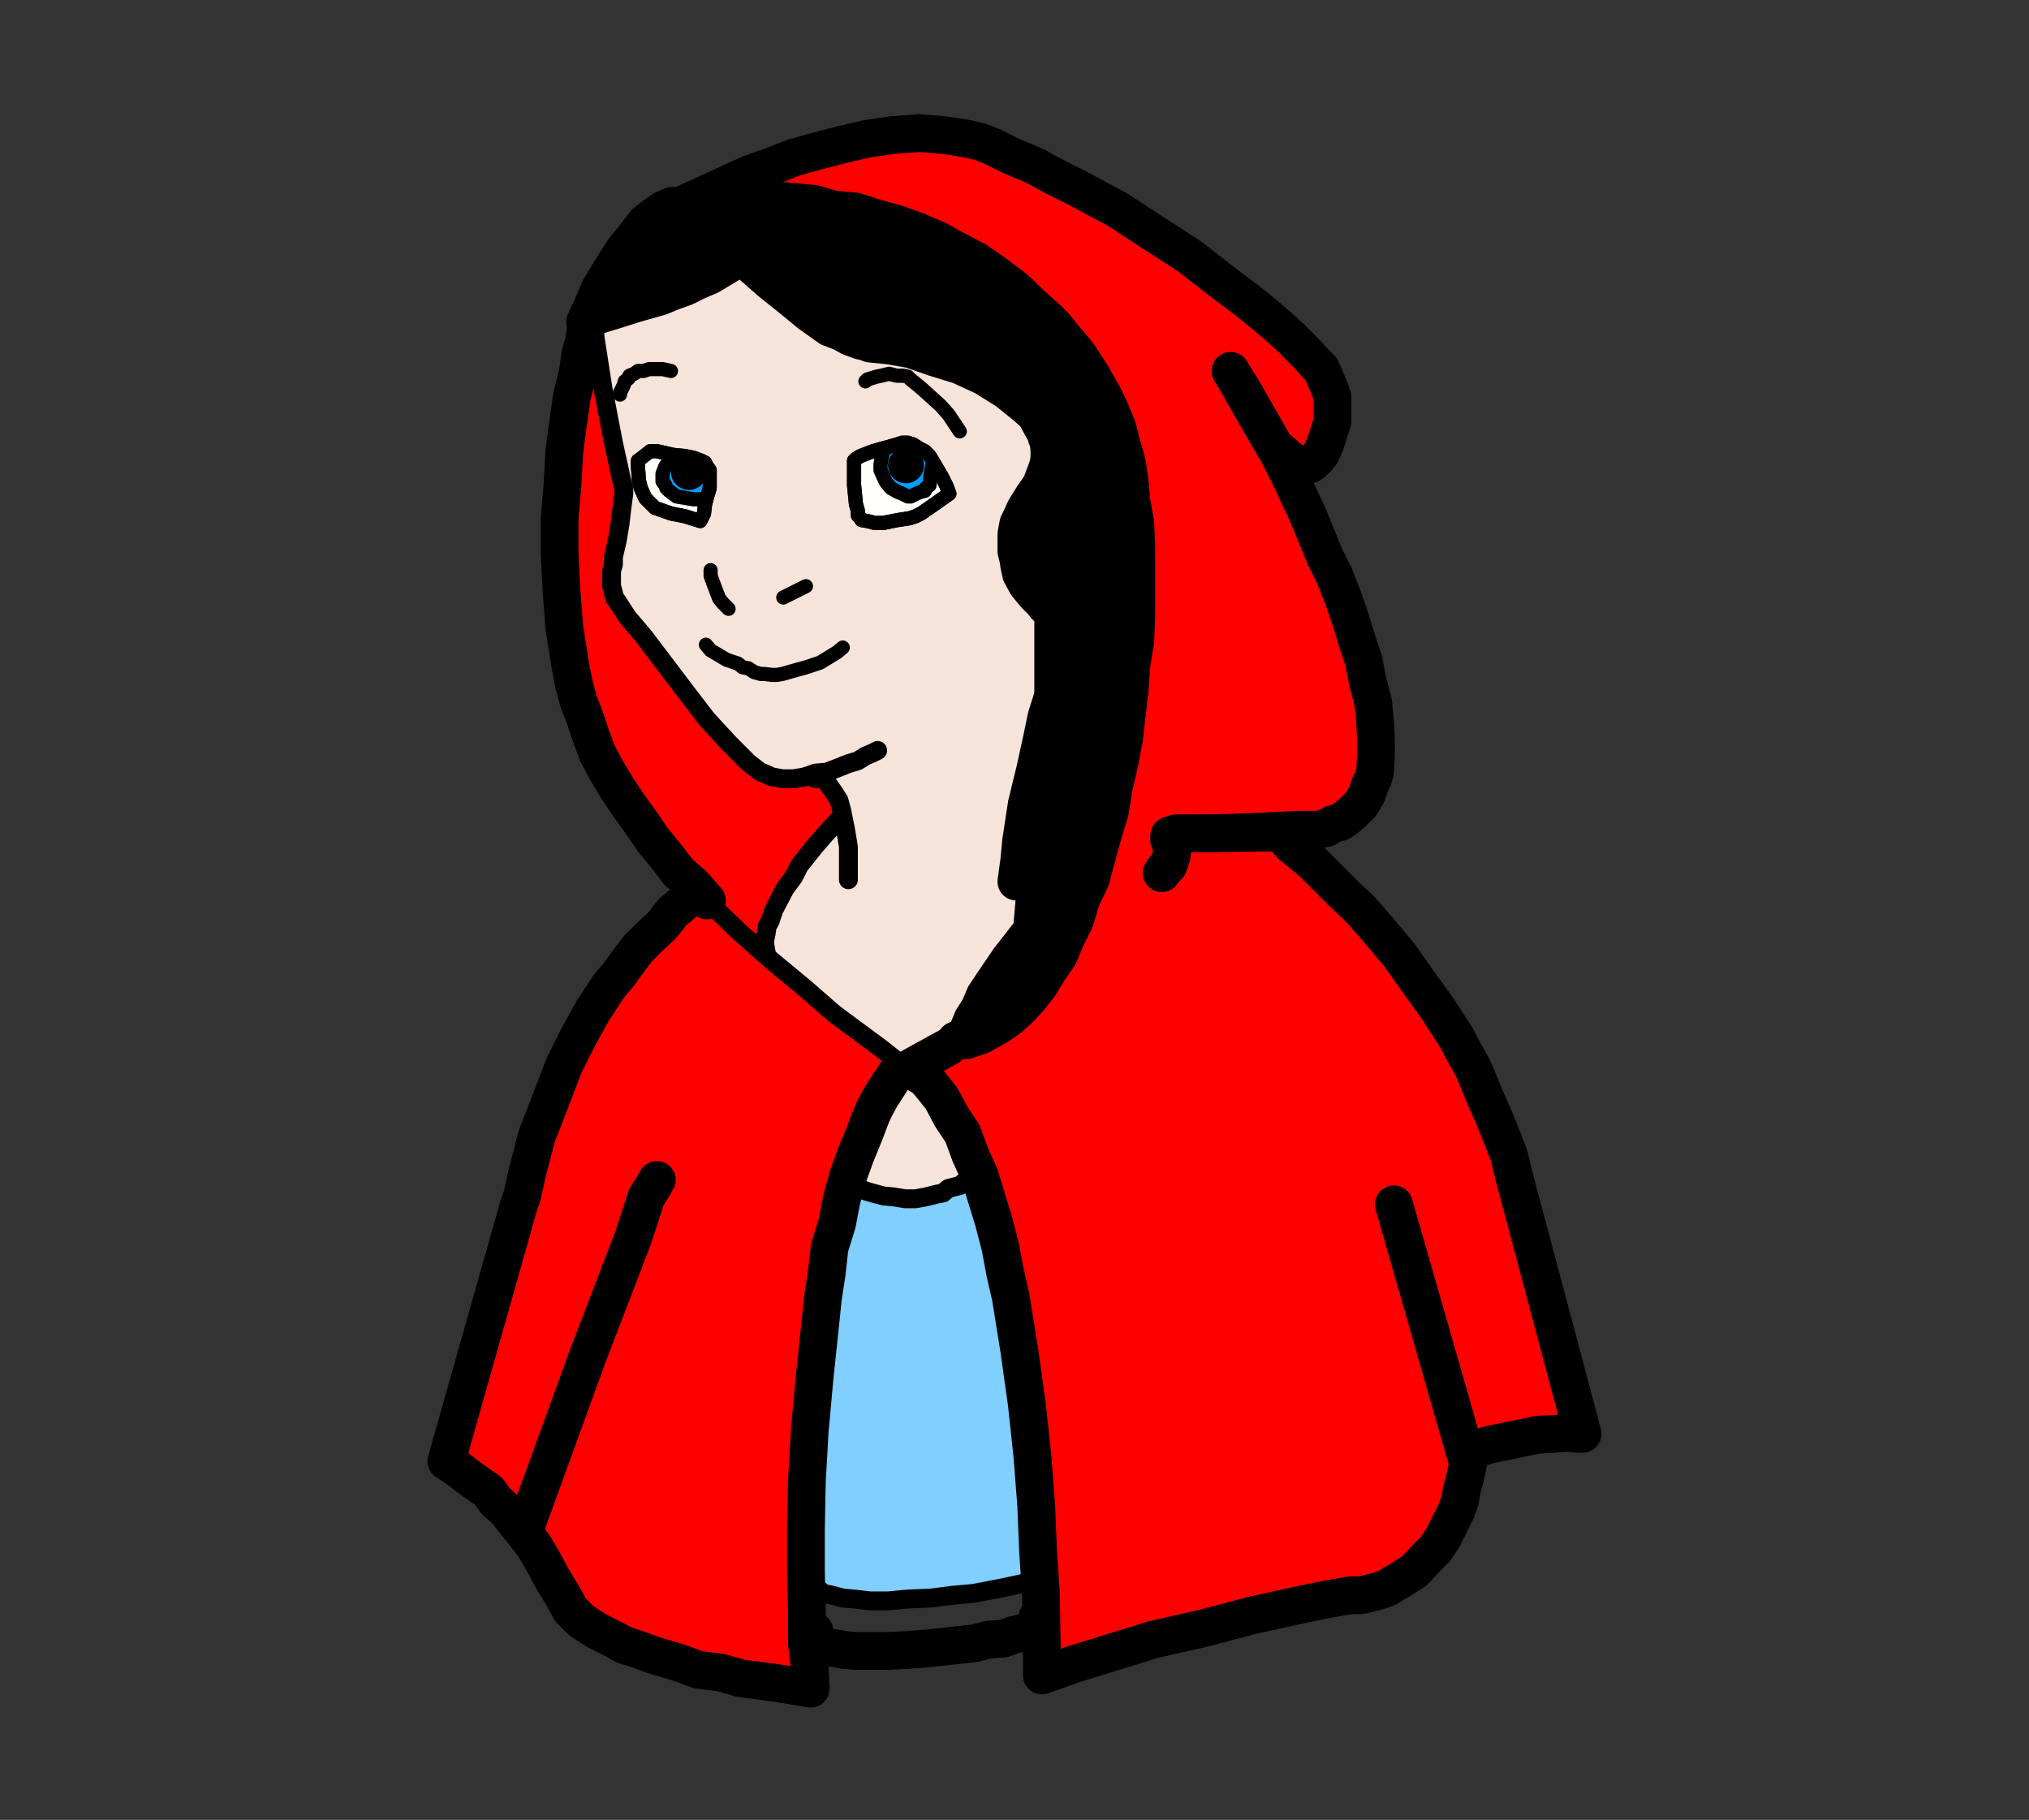 <?xml version="1.0" encoding="utf-8"?>
<!-- Generator: Adobe Illustrator 28.5.0, SVG Export Plug-In . SVG Version: 9.03 Build 54727)  -->
<svg version="1.1" baseProfile="tiny" id="Layer_1" xmlns="http://www.w3.org/2000/svg" xmlns:xlink="http://www.w3.org/1999/xlink"
	 x="0px" y="0px" viewBox="0 0 215 192.8" overflow="visible" xml:space="preserve">
<rect x="0" y="0" width="215" height="192.8" fill="#333333" stroke="none"/>
<g>
	<polygon fill-rule="evenodd" fill="#80CFFF" points="102.8,124.7 101.7,125.6 100.5,125.9 99.3,126.5 98.1,126.8 97,127 95.9,127 
		94.7,126.8 93.6,126.7 91.8,126.2 90.5,125.7 89.5,125.1 89.2,125 79,147.5 85.4,166.7 85.4,166.8 85.4,167.1 85.4,167.3 
		85.5,167.6 85.9,167.9 86.3,168.2 86.9,168.5 87.2,168.8 88.2,169 89.3,169.3 90.5,169.4 92.2,169.6 94.1,169.6 96.2,169.4 
		98.6,169.3 101,169 103.2,168.8 106.3,168.2 108.6,167.7 109.8,167.2 110,167.1 110.4,166.8 110.4,166.7 110.4,166.5 110.4,166.4 
		110.4,166.2 110.9,164.7 111.5,162.9 112.1,160.4 112.8,157.7 113.2,154.5 113.3,152.8 113.4,151 113.4,149.2 113.3,147.5 
		112.9,145.1 112.6,142.9 112.3,140.4 111.7,138.4 111.1,136.1 110.4,134 109.8,132.1 108.8,130.3 108.2,128.7 107.4,127.4 
		106.5,126.2 105.7,125.1 105.3,124.8 105.1,124.7 104.6,124.4 104.2,124.4 103.4,124.1 103.2,124.4 	"/>
	<polygon fill-rule="evenodd" fill="#FF0000" points="62.6,33.5 62.3,34.9 61.5,38.6 60.6,43.9 60.2,47.1 59.8,50.6 59.6,54.4 
		59.5,58.4 59.6,62.2 59.6,64.3 60,66.3 60.2,68.3 60.4,70.3 61.3,74.3 62,76.1 62.6,77.9 63.3,79.8 64.2,81.5 65.4,83.5 66.5,85.3 
		68.8,88.5 70.2,90.2 71.2,91.7 72.6,93.1 74.2,94.6 72.6,95.5 71.2,96.7 70.2,98 68.8,99.3 67.6,100.5 66.6,101.8 65.6,103.2 
		64.5,104.5 62.8,107.1 61.2,110 59.8,112.8 58.8,115.4 57.8,118 56.9,120.3 55.9,124.1 55.3,126.8 55,127.6 47.3,154.8 48.5,155.6 
		49.8,156.6 51.8,158 52.5,159 53.6,160 55.6,162.5 56.6,163.8 57.6,165.5 58.5,167.2 59.6,169 60,169.7 60.4,170.5 61,171.1 
		61.6,171.7 62.5,172.3 63.3,172.8 65.1,173.7 66.2,174.3 67.2,174.6 69.4,175.4 71.8,176.1 74,176.9 76.4,177.2 78.5,177.8 
		82.3,178.3 85.9,178.9 85.8,176.6 85.5,174.1 85.5,170.8 85.4,166.8 85.4,162.4 85.5,157.2 85.8,152 86.1,146.5 86.6,141.2 
		87,138.4 87.5,135.6 87.9,132.9 88.4,130.3 89,127.9 89.6,125.6 90.5,123.2 91.3,121 92.2,118.9 93.3,117 94.2,115.4 95,114.6 
		95.6,113.9 92.5,79.2 	"/>
	<polygon fill-rule="evenodd" fill="#F6E3D9" points="89.3,86.3 87.8,87.9 86.4,89.4 84.9,91.4 84.1,92.5 83.2,93.7 82.6,94.9 
		82,96.1 81.6,97.2 81.2,98.4 81,99.6 81,100.6 81.6,101.2 82.8,102.3 86.4,105.7 88.9,107.7 91.2,109.6 92.5,110.5 93.6,111.2 
		95.7,112.6 94.4,115.2 92.5,118.6 90.9,122.3 90.1,123.9 89.6,125.3 90.1,125.7 91.2,126.2 91.9,126.4 93,126.7 94.4,126.8 
		95.9,126.8 97.3,126.8 98.5,126.8 99.7,126.5 100.8,126.4 101.7,125.8 102.6,125.6 103.4,124.8 104.2,124.4 104.8,123.6 105.3,123 
		105.8,122.2 106.3,121.5 106.7,120.6 107.1,119.8 107.6,118 108,116.3 108.2,114.6 108.2,113.1 108.2,111.6 108.2,110.4 
		108.2,109.4 108,108.7 110.3,107.7 112.4,88.8 112.6,88.2 112.8,87.3 113.3,85.9 114,84.3 114.9,82.7 115.7,81.5 116.7,79.9 
		117.8,78.6 118.8,77.3 121,75.1 122.9,73.4 124.8,71.8 123.4,72.7 121.5,73.6 119.7,74.4 118,74.9 116.3,75.4 113.8,76.1 
		112.9,76.2 112.9,66.2 112.4,65.6 111.7,63.9 111.2,62.8 110.9,61.5 110.8,60.5 110.6,59.8 110.6,59 110.6,57.9 110.6,55.8 
		110.8,53.8 110.9,51.8 111.1,50 111.6,45.9 109.9,44.5 108.2,42.8 106,41 103.4,39.1 101.1,37.4 99.9,36.7 98.8,36.2 97.7,35.7 
		96.8,35.6 95.7,35.3 94.5,35 91.8,34 88.9,32.4 85.8,31 82.9,29.3 80.7,28.2 78.5,26.8 78.2,27.1 78.1,27.2 77.2,28 76.2,28.5 
		75.2,29.2 73.8,29.7 72.5,30.4 69.7,31.4 64.8,33 62.6,33.8 63.9,41.2 65,47.3 66.1,51.5 66.1,52.1 66.2,52.8 66.1,54.1 65.9,55.7 
		65.6,57.3 65.1,59 65,60.4 65,61.8 65,62.5 65.1,63 66.2,65.1 67.2,66.5 68.8,68.5 70.8,71 72.9,73.6 74,74.9 75.2,76.1 77.3,78.4 
		79.2,80.2 79.9,81.1 80.6,81.6 81,81.8 81.8,82.1 82.4,82.1 83.2,82.3 84.9,82.3 86.3,82.1 88.3,83.7 	"/>
	
		<polyline fill="none" stroke="#000000" stroke-width="4" stroke-linecap="round" stroke-linejoin="round" stroke-miterlimit="10" points="
		72.6,95.5 71.2,96.7 70.2,98 68.8,99.3 67.6,100.5 66.6,101.8 65.6,103.2 64.5,104.5 62.8,107.1 61.2,110 59.8,112.8 58.8,115.4 
		57.8,118 56.9,120.3 55.9,124.1 55.3,126.8 55,127.6 47.3,154.8 48.5,155.6 49.8,156.6 51.8,158 52.5,159 53.6,160 55.6,162.5 
		56.6,163.8 57.6,165.5 58.5,167.2 59.6,169 60,169.7 60.4,170.5 61,171.1 61.6,171.7 62.5,172.3 63.3,172.8 65.1,173.7 66.2,174.3 
		67.2,174.6 69.4,175.4 71.8,176.1 74,176.9 76.4,177.2 78.5,177.8 82.3,178.3 85.9,178.9 85.8,176.6 85.5,174.1 85.5,170.8 
		85.4,166.5 85.4,161.9 85.5,156.9 85.8,151.6 86.3,146.1 86.9,140.4 87.2,137.5 87.6,134.9 87.9,132.2 88.7,129.6 89.2,127 
		89.9,124.5 90.7,122.3 91.6,120.1 92.4,118 92.9,117 93.4,116.1 94.5,114.4 95.1,113.5 	"/>
	
		<polyline fill="none" stroke="#000000" stroke-width="4" stroke-linecap="round" stroke-linejoin="round" stroke-miterlimit="10" points="
		62.1,34.7 61.9,36.1 61.5,37.5 61.2,39.6 60.6,42 60.2,44.8 59.8,47.8 59.6,51.4 59.3,54.9 59.3,58.7 59.5,62.6 59.8,66.5 
		60.4,70.3 60.8,72.4 61.3,74.3 62,76.1 62.6,77.9 63.3,79.8 64.2,81.5 65.4,83.5 66.6,85.3 67.9,87.1 69.2,89 70.6,90.7 71.9,92.4 
		73.5,93.8 74.9,95.4 	"/>
	<polygon fill-rule="evenodd" fill="#FF0000" points="135,47.3 137.7,52.9 139.2,56.2 140.8,59.3 142.1,62.8 143.2,66.2 144.3,69.4 
		144.9,71 145.1,72.7 145.5,74.3 145.7,75.7 145.8,77.1 145.8,78.6 145.8,79.8 145.7,81.1 145.5,82.3 145.1,83.3 144.7,84.3 
		144.2,85.2 143.5,86 142.6,86.7 141.6,87.1 140.4,87.7 139.2,87.9 137.7,87.9 135.7,88.2 136.5,88.8 138.8,90.8 142,94.1 
		143.8,96.1 145.8,98.3 148,100.7 150.1,103.6 152.1,106.7 154.1,109.9 155.9,113.2 156.9,114.9 157.6,116.8 158.4,118.6 
		159.2,120.6 159.9,122.4 160.4,124.5 167.7,151.9 167.4,151.8 166.7,151.6 165.6,151.6 164.1,151.8 162,151.9 160.7,152.2 
		159.3,152.5 155.9,153.4 155.8,154.6 155.3,156.6 154.4,159.1 153.9,160.3 153.2,161.6 152.6,163 151.5,164.4 150.6,165.5 
		149.4,166.5 148.3,167.6 147.3,167.9 146.6,168.2 145.8,168.5 144.9,168.8 144.2,169 143.1,169 140.8,169.4 138.3,169.9 
		132.8,171.1 127.5,172.5 122.2,173.7 113.8,176.3 110.4,177.5 110.4,175.2 110.3,168.8 110,164.4 109.8,159.5 109.4,154.3 
		108.8,148.7 108,143 107.1,137.4 106.5,134.8 106,132.1 105.3,129.4 104.5,126.8 103.8,124.5 102.8,122.3 102,120.1 100.8,118.3 
		99.8,116.4 98.6,114.9 98,114.2 97.3,113.8 96.5,113.1 95.9,112.6 101,109.7 102.2,108.8 103.4,107.8 104.5,106.7 105.1,105.9 
		105.5,105.3 106.7,103.9 107.7,102.2 108.8,100.2 109.8,98.3 110.8,96.1 111.7,93.8 112.6,91.6 113.4,89.1 115.2,84.2 115.8,81.5 
		116.4,78.8 117.7,73.6 118.5,68.2 118.8,65.4 119.2,63 119.3,60.4 119.3,57.9 119.3,55.5 119.3,53.2 119.2,51 118.8,49 118.7,48 
		118.5,46.9 118.1,45.3 117.5,43.6 116.9,42.1 115.5,39.8 114,37.5 113.3,36.6 112.4,35.6 110.8,33.8 108.8,32.1 107.1,30.4 
		105.2,28.9 103.2,27.6 101.1,26.5 99.1,25.4 97,24.5 94.7,23.7 92.5,23.1 90.4,22.4 88.2,22.2 85.9,21.6 82.9,21.3 80.4,21.3 
		78.5,21.3 77.5,21.4 76.9,21.6 75.5,21.9 74.2,22.4 72.6,22.8 71.1,23.3 72.5,21.6 75.8,20.1 79.5,18.4 81.8,17.6 84.1,16.7 
		86.6,16 89.3,15.3 91.9,14.7 94.7,14.3 97.4,14.1 99.9,14.3 101.3,14.5 102.5,14.7 103.8,15 105.1,15.5 107.1,16.5 109.7,17.6 
		111.7,18.7 114.1,19.9 118.4,22.2 122.4,24.8 126.1,27.2 129.3,29.7 132.1,31.8 134.2,33.5 135.6,34.7 136.8,35.8 138.3,37.3 
		139.4,38.5 140,39.1 140.3,39.8 140.6,40.5 140.9,41.2 141.2,42.1 141.2,43 141.2,43.8 141.2,44.6 140.8,45.9 140.4,47.1 140,47.8 
		139.4,48.5 138.9,48.8 138.5,49.2 137.9,49.2 137.4,49 136.8,48.8 136.5,48.6 135.7,48.2 135.1,47.6 	"/>
	
		<polyline fill="none" stroke="#000000" stroke-width="4" stroke-linecap="round" stroke-linejoin="round" stroke-miterlimit="10" points="
		72.5,21.6 75.8,20.1 79.5,18.4 81.8,17.6 84.1,16.7 86.6,16 89.3,15.3 91.9,14.7 94.7,14.3 97.4,14.1 99.9,14.3 101.3,14.5 
		102.5,14.7 103.8,15 105.1,15.5 107.1,16.5 109.7,17.6 111.7,18.7 114.1,19.9 118.4,22.2 122.4,24.8 126.1,27.2 129.3,29.7 
		132.1,31.8 134.2,33.5 135.6,34.7 136.8,35.8 138.3,37.3 139.4,38.5 140,39.1 140.3,39.8 140.6,40.5 140.9,41.2 141.2,42.1 
		141.2,43 141.2,43.8 141.2,44.6 140.8,45.9 140.4,47.1 140,48 139.6,48.5 139.1,49 138.8,49.2 138.3,49.3 137.7,49.3 137.4,49.2 
		137.1,49 136.5,48.5 135.9,48 135.7,47.8 	"/>
	
		<polyline fill="none" stroke="#000000" stroke-width="4" stroke-linecap="round" stroke-linejoin="round" stroke-miterlimit="10" points="
		130.4,39.3 131.6,41.2 134.8,46.8 136.6,50.3 138.6,54.6 140.4,59 141.4,61 142.3,63.3 143.1,65.6 143.8,67.9 144.5,70 144.9,72.1 
		145.5,74.4 145.7,76.4 145.8,78.3 145.8,80.1 145.7,81.8 145.5,82.5 145.1,83.3 144.9,84 144.7,84.4 144.2,85.2 143.8,85.6 
		143.2,86.2 142.6,86.7 142,87.1 141.2,87.3 140.6,87.7 139.7,87.9 138.8,87.9 137.7,87.9 131.1,88.2 126.9,88.3 124.8,88.3 
		124.2,88.5 123.9,88.5 123.9,88.7 123.9,89 124.2,89.7 124.2,90.2 124.1,90.8 123.8,91.6 123.1,92.5 	"/>
	
		<polyline fill="none" stroke="#000000" stroke-width="4" stroke-linecap="round" stroke-linejoin="round" stroke-miterlimit="10" points="
		136.2,88.8 136.8,89.5 139.1,91.4 142.3,94.6 144.2,96.4 146.2,98.7 148.3,101.2 150.2,103.9 152.3,106.8 154.3,109.9 155.2,111.6 
		156.1,113.2 157.6,116.8 158.4,118.6 159.2,120.6 159.9,122.4 160.4,124.5 167.7,151.9 167.1,151.9 166.1,151.8 164.7,151.9 
		162.9,152 160.5,152.5 157.6,153.1 155.5,153.9 	"/>
	
		<polyline fill="none" stroke="#000000" stroke-width="4" stroke-linecap="round" stroke-linejoin="round" stroke-miterlimit="10" points="
		147.7,127.6 155.5,154.8 155.5,155.4 155.2,156.7 154.9,157.8 154.7,159 154.3,160.1 153.6,161.5 152.9,162.9 152.1,164.1 
		151.1,165.1 149.9,166.4 148.5,167.3 147.8,167.7 147,168.2 146.2,168.5 145.1,168.8 144.2,169 143.1,169 140.8,169.4 138.3,169.9 
		132.8,171.1 127.5,172.5 122.2,173.7 113.8,176.3 110.4,177.5 110.4,175.2 110.3,168.8 110,164.4 109.8,159.5 109.4,154.3 
		108.8,148.7 108,143 107.1,137.4 106.5,134.8 106,132.1 105.3,129.4 104.5,126.8 103.8,124.5 102.8,122.3 102,120.1 100.8,118.3 
		99.8,116.4 98.6,114.9 98,114.2 97.3,113.8 96.5,113.1 100.5,110.9 	"/>
	
		<polyline fill="none" stroke="#000000" stroke-width="4" stroke-linecap="round" stroke-linejoin="round" stroke-miterlimit="10" points="
		135.7,88.2 126.2,88.3 124.5,88.3 124.1,88.5 123.9,88.7 123.9,88.8 123.9,89 124.2,89.7 124.2,90.2 124.1,90.8 123.8,91.7 
		123.4,92 123.1,92.5 	"/>
	
		<polyline fill="none" stroke="#000000" stroke-width="4" stroke-linecap="round" stroke-linejoin="round" stroke-miterlimit="10" points="
		130.4,39.3 131.6,41.4 135,47.3 	"/>
	
		<polyline fill="none" stroke="#000000" stroke-width="2" stroke-linecap="round" stroke-linejoin="round" stroke-miterlimit="10" points="
		85.3,82.3 86.4,81.9 87.6,81.8 88.9,81.3 89.9,80.9 90.9,80.6 91.7,80.1 92.4,79.8 93,79.5 	"/>
	
		<polyline fill="none" stroke="#000000" stroke-width="2" stroke-linecap="round" stroke-linejoin="round" stroke-miterlimit="10" points="
		89.9,93.2 89.9,91.6 89.9,89.7 89.6,87.9 89.2,85.9 88.9,84.8 88.4,84 87.9,83.3 87.5,82.7 87.2,82.6 86.9,82.5 86.4,82.5 
		86.1,82.3 	"/>
	
		<polyline fill="none" stroke="#000000" stroke-width="1.5" stroke-linecap="round" stroke-linejoin="round" stroke-miterlimit="10" points="
		65.7,41.8 65.7,41.6 65.9,41.2 66.1,40.8 66.2,40.4 66.6,40.1 66.7,39.8 67.2,39.6 67.6,39.3 68.2,39.3 68.8,39.1 69.4,39.1 
		70.2,39.1 71.1,39.3 	"/>
	
		<polyline fill="none" stroke="#000000" stroke-width="1.5" stroke-linecap="round" stroke-linejoin="round" stroke-miterlimit="10" points="
		91.7,40.4 91.9,40.2 92.9,39.9 93.4,39.8 94.2,39.6 95,39.8 95.7,39.8 96.2,39.9 96.5,40.2 97.6,41.1 98.6,42 99.7,43 100.5,43.9 
		101.1,44.8 101.7,45.7 	"/>
	<polygon fill-rule="evenodd" fill="#FFFFFC" points="90.5,48.8 90.5,51.4 90.7,53.4 90.9,54.1 90.9,54.6 91,54.7 91.2,54.9 
		91.3,55.1 91.9,55.2 92.7,55.4 93.6,55.4 95.1,55.1 96.4,54.9 97,54.7 97.6,54.4 98.9,53.5 100.6,52.3 100.3,51.5 99.8,50.5 
		99.1,49.3 98.5,48.3 98,47.8 97.4,47.5 96.8,47.1 96.2,46.9 95.6,46.9 95,47.1 92.5,47.8 91.2,48.3 90.7,48.6 	"/>
	
		<polyline fill="none" stroke="#000000" stroke-width="1.5" stroke-linecap="round" stroke-linejoin="round" stroke-miterlimit="10" points="
		90.5,48.8 90.5,51.4 90.7,53.4 90.9,54.1 90.9,54.6 91,54.7 91.2,54.9 91.3,55.1 91.9,55.2 92.7,55.4 93.6,55.4 95.1,55.1 
		96.4,54.9 97,54.7 97.6,54.4 98.9,53.5 100.6,52.3 100.3,51.5 99.8,50.5 99.1,49.3 98.5,48.3 98,47.8 97.4,47.5 96.8,47.1 
		96.2,46.9 95.6,46.9 95,47.1 92.5,47.8 91.2,48.3 90.7,48.6 90.5,48.8 	"/>
	<polygon fill-rule="evenodd" fill="#009FFF" points="93.9,47.5 93.6,47.8 93.4,48.6 93.3,49.2 93.3,49.8 93.6,50.5 93.9,51.1 
		94.4,51.7 95.1,52.1 95.6,52.3 96.2,52.6 96.5,52.6 97.1,52.3 97.6,52.1 98,52 98.1,51.7 98.5,51.4 98.6,50.3 98.8,49.2 98.6,48.8 
		98,48.2 97.3,47.6 96.8,47.3 96.2,47.1 95.9,46.9 95.6,46.9 94.7,47.1 	"/>
	
		<polyline fill="none" stroke="#000000" stroke-width="1.5" stroke-linecap="round" stroke-linejoin="round" stroke-miterlimit="10" points="
		93.9,47.5 93.6,47.8 93.4,48.6 93.3,49.2 93.3,49.8 93.6,50.5 93.9,51.1 94.4,51.7 95.1,52.1 95.6,52.3 96.2,52.6 96.5,52.6 
		97.1,52.3 97.6,52.1 98,52 98.1,51.7 98.5,51.4 98.6,50.3 98.8,49.2 	"/>
	
		<polyline fill="none" stroke="#000000" stroke-width="1.5" stroke-linecap="round" stroke-linejoin="round" stroke-miterlimit="10" points="
		90.5,48.8 90.5,51.4 90.7,53.4 90.9,54.1 90.9,54.6 91,54.7 91.2,54.9 91.3,55.1 91.9,55.2 92.7,55.4 93.6,55.4 95.1,55.1 
		96.4,54.9 97,54.7 97.6,54.4 98.9,53.5 100.6,52.3 100.3,51.5 99.8,50.5 99.1,49.3 98.5,48.3 98,47.8 97.4,47.5 96.8,47.1 
		96.2,46.9 95.6,46.9 95,47.1 92.5,47.8 91.2,48.3 90.7,48.6 90.5,48.8 	"/>
	<polygon fill-rule="evenodd" fill="#FFFFFC" points="67.6,48.8 67.6,49.4 67.7,50.9 67.9,51.7 68.3,52.6 68.4,52.8 68.8,53.2 
		69.1,53.5 69.4,53.8 71.1,54.4 72.6,54.7 74.2,55.2 74.6,54.4 74.7,53.5 74.9,52.7 75.2,51.7 75.2,50.6 75.2,50.2 75.2,49.8 
		74.9,49.4 74.8,49.2 74.7,49 74.3,48.8 73.5,48.5 72.5,48.3 71.4,48.2 69.6,47.8 68.9,47.8 	"/>
	
		<polyline fill="none" stroke="#000000" stroke-width="1.5" stroke-linecap="round" stroke-linejoin="round" stroke-miterlimit="10" points="
		67.6,48.8 67.6,49.4 67.7,50.9 67.9,51.7 68.3,52.6 68.4,52.8 68.8,53.2 69.1,53.5 69.4,53.8 71.1,54.4 72.6,54.7 74.2,55.2 
		74.6,54.4 74.7,53.5 74.9,52.7 75.2,51.7 75.2,50.6 75.2,50.2 75.2,49.8 74.9,49.4 74.8,49.2 74.7,49 74.3,48.8 73.5,48.5 
		72.5,48.3 71.4,48.2 69.6,47.8 68.9,47.8 67.6,48.8 	"/>
	<polygon fill-rule="evenodd" fill="#009FFF" points="71.4,48.3 71.1,48.6 70.8,49 70.5,49.4 70.2,50.2 70.2,50.5 70.2,50.9 
		70.2,51 70.5,51.4 70.6,51.7 70.9,52 71.7,52.6 72.3,52.7 72.9,52.8 73.5,52.9 74.3,52.9 74.6,52.8 74.7,52.7 74.9,51.8 74.9,51.4 
		75.2,50.6 74.9,50.2 74.8,49.4 74.7,49.2 74.3,49 74.2,48.8 74,48.6 73.2,48.3 72.8,48.3 71.9,48.2 	"/>
	
		<polyline fill="none" stroke="#000000" stroke-width="1.5" stroke-linecap="round" stroke-linejoin="round" stroke-miterlimit="10" points="
		71.4,48.3 71.1,48.6 70.8,49 70.5,49.4 70.2,50.2 70.2,50.5 70.2,50.9 70.2,51 70.5,51.4 70.6,51.7 70.9,52 71.7,52.6 72.3,52.7 
		72.9,52.8 73.5,52.9 74.3,52.9 74.6,52.8 	"/>
	
		<polyline fill="none" stroke="#000000" stroke-width="1.5" stroke-linecap="round" stroke-linejoin="round" stroke-miterlimit="10" points="
		75.3,60.4 75.3,61 75.7,62.1 76.2,63.4 76.6,63.9 77.2,64.5 	"/>
	
		<polyline fill="none" stroke="#000000" stroke-width="1.5" stroke-linecap="round" stroke-linejoin="round" stroke-miterlimit="10" points="
		74.8,68.3 75.3,68.9 77,69.9 78.2,70.3 78.7,70.7 79.3,70.8 79.9,71.2 80.6,71.4 81,71.4 81.8,71.5 82.3,71.5 82.9,71.4 84.3,71 
		85.4,70.7 86.9,70.2 88.7,69.1 89.3,68.6 	"/>
	
		<line fill="none" stroke="#000000" stroke-width="1.5" stroke-linecap="round" stroke-linejoin="round" stroke-miterlimit="10" x1="83" y1="63.3" x2="85.4" y2="62.1"/>
	
		<polyline fill="none" stroke="#000000" stroke-width="2" stroke-linecap="round" stroke-linejoin="round" stroke-miterlimit="10" points="
		89,86.7 87.6,88.2 86.3,89.7 84.7,91.7 84.1,92.9 83.2,94.1 82,96.4 81.6,97.6 81.3,98.1 81.2,98.8 81,99.8 81.2,101 	"/>
	
		<polyline fill="none" stroke="#000000" stroke-width="2" stroke-linecap="round" stroke-linejoin="round" stroke-miterlimit="10" points="
		62.8,34.1 63.9,41.2 65,46.9 65.9,51 66.1,51.7 66.1,52.3 65.9,53.8 65.7,55.5 65.4,57.3 65,59 65,59.8 64.8,60.5 64.8,62.1 
		65,62.8 65.1,63.3 	"/>
	
		<polyline fill="none" stroke="#000000" stroke-width="2" stroke-linecap="round" stroke-linejoin="round" stroke-miterlimit="10" points="
		65.1,63.3 65.4,63.7 66.5,65.4 68.2,67.4 72.6,73.2 74.9,76.2 77.3,78.8 79.3,80.8 80.2,81.5 80.6,81.8 80.9,81.9 81.8,82.3 
		82.9,82.5 84.1,82.5 85.3,82.3 	"/>
	
		<polyline fill="none" stroke="#000000" stroke-width="1.5" stroke-linecap="round" stroke-linejoin="round" stroke-miterlimit="10" points="
		67.6,48.8 67.6,49.4 67.7,50.9 67.9,51.7 68.3,52.6 68.4,52.8 68.8,53.2 69.1,53.5 69.4,53.8 71.1,54.4 72.6,54.7 74.2,55.2 
		74.6,54.4 74.7,53.5 74.9,52.7 75.2,51.7 75.2,50.6 75.2,50.2 75.2,49.8 74.9,49.4 74.8,49.2 74.7,49 74.3,48.8 73.5,48.5 
		72.5,48.3 71.4,48.2 69.6,47.8 68.9,47.8 	"/>
	
		<polyline fill="none" stroke="#000000" stroke-width="2" stroke-linecap="round" stroke-linejoin="round" stroke-miterlimit="10" points="
		74.9,95.4 78.3,98.7 81.8,101.8 85.3,104.7 88.4,107.4 93.4,111.1 95.3,112.6 	"/>
	
		<polyline fill="none" stroke="#000000" stroke-width="4" stroke-linecap="round" stroke-linejoin="round" stroke-miterlimit="10" points="
		86.3,172.8 86.3,173 86.3,173.2 86.4,173.7 86.9,174 87.2,174.3 87.8,174.5 88.4,174.6 89.5,174.8 90.7,174.9 92.2,174.9 
		94.1,174.9 96.2,174.8 98.6,174.6 103.2,174.1 104.8,173.7 106.3,173.6 107.4,173.2 108.3,173 109.1,172.8 109.7,172.5 110,172 
		110,171.9 110,171.7 109.9,171.4 	"/>
	
		<polyline fill="none" stroke="#000000" stroke-width="4" stroke-linecap="round" stroke-linejoin="round" stroke-miterlimit="10" points="
		55.9,161.2 62.3,143.6 67.1,131.1 68.5,126.8 69.2,125.7 69.6,125 	"/>
	
		<polyline fill="none" stroke="#000000" stroke-width="4" stroke-linecap="round" stroke-linejoin="round" stroke-miterlimit="10" points="
		147.7,127.6 155.5,154.8 155.5,155.3 	"/>
	<polygon fill-rule="evenodd" points="107.4,97.8 107.6,95.5 107.7,93.4 108,91.2 108.2,89.1 108.8,85.2 109.7,81.5 110.4,78.3 
		110.9,75.9 111.6,73.7 111.6,64.8 110.9,64.3 110.4,63.7 109.7,63 108.8,61.9 108.2,60.8 108,59.9 107.9,59.2 107.7,58.4 
		107.7,57.3 107.7,56.6 107.9,55.5 108.2,54.9 108.6,54 109.4,52.7 110.3,51.4 110.6,50.6 110.9,49.8 111.1,49.2 111.2,48.5 
		111.2,47.6 111.1,46.8 110.9,46.3 110.8,45.9 110.3,45 109.7,43.9 108.8,43.1 107.7,42.2 106.7,41.4 104.3,39.9 103,39.3 
		101.7,38.7 99.1,37.9 96.5,37 94.2,36.6 92.2,36.4 91.7,36.2 91.2,36.1 90.1,35.7 89.2,35.2 87.9,34.7 85.8,33.2 83.6,31.4 
		81.6,29.8 79.9,28.3 78.3,26.9 77.8,27.5 77.2,28 76.2,28.6 75.2,29.2 73.8,29.8 72.6,30.4 71.2,30.9 70,31.4 67.2,32.2 65,32.9 
		63,33.5 63.7,32.2 64.3,30.6 65.4,28.9 66.7,27.1 67.4,26.3 68.2,25.4 68.8,24.8 69.6,24 70.5,23.6 71.2,23.3 72.8,22.8 74.2,22.2 
		75.5,21.9 76.9,21.6 77.7,21.4 78.5,21.3 80.4,21.3 82.9,21.3 85.9,21.6 88.2,22.2 90.4,22.4 92.5,23.1 94.7,23.7 97,24.5 
		99.1,25.4 101.1,26.5 103.2,27.6 105.2,28.9 107.1,30.4 108,31.2 108.8,32.1 110.8,33.8 111.6,34.6 112.4,35.6 114,37.5 
		115.5,39.8 116.9,42.1 117.5,43.6 118.1,45.3 118.7,46.9 119.2,49 119.6,51 119.7,53.2 120,55.4 120.2,57.8 120.2,60.2 120.2,62.6 
		120.2,65.4 120,67.9 119.7,70.3 119.6,73.1 119.2,75.7 118.8,78.3 118.4,80.9 117.8,83.5 117.3,86 116.7,88.3 116.1,90.8 
		115.2,93.1 114.4,95.2 113.7,97.5 112.8,99.3 112,101.2 110.9,102.8 109.9,104.3 108.8,105.7 107.9,106.8 106.7,107.8 105.5,108.7 
		103.6,109.7 102.2,110.2 101.7,110.2 101.1,110.2 101,110 100.6,109.9 100.6,109.6 100.6,109.2 100.6,108.7 100.8,108.2 101,107.7 
		101.3,107 102,105.9 102.6,104.5 103.6,103 105.3,100.5 	"/>
	
		<polyline fill="none" stroke="#000000" stroke-width="4" stroke-linecap="round" stroke-linejoin="round" stroke-miterlimit="10" points="
		62,34.1 62.7,32.6 63.5,30.7 64.7,28.7 66.1,26.5 67,25.4 67.7,24.5 68.4,23.6 69.3,22.9 70.3,22.2 71.2,21.8 	"/>
	
		<polyline fill="none" stroke="#000000" stroke-width="2" stroke-linecap="round" stroke-linejoin="round" stroke-miterlimit="10" points="
		85.4,166.7 85.4,166.8 85.4,167.1 85.4,167.3 85.5,167.6 85.9,167.9 86.3,168.2 86.9,168.5 87.2,168.8 88.2,169 89.3,169.3 
		90.5,169.4 92.2,169.6 94.1,169.6 96.2,169.4 98.6,169.3 101,169 103.2,168.8 106.3,168.2 108.6,167.7 109.8,167.2 110,167.1 
		110.4,166.8 110.4,166.7 110.4,166.5 110.4,166.4 110.4,166.2 	"/>
	
		<polyline fill="none" stroke="#000000" stroke-width="2" stroke-linecap="round" stroke-linejoin="round" stroke-miterlimit="10" points="
		89.2,125 89.5,125.1 90.5,125.7 91.8,126.2 93.6,126.7 94.7,126.8 95.9,127 97,127 98.1,126.8 99.3,126.5 99.9,126.4 100.5,125.9 
		101.7,125.6 102.8,124.7 	"/>
	
		<polyline fill="none" stroke="#000000" stroke-width="4" stroke-linecap="round" stroke-linejoin="round" stroke-miterlimit="10" points="
		73,22.8 74.4,22.2 75.7,21.9 77.1,21.6 77.9,21.4 78.8,21.3 80.6,21.3 83.1,21.3 86.3,21.6 88.3,22.2 90.6,22.4 92.8,23.1 95,23.7 
		97.2,24.5 99.3,25.4 101.3,26.5 103.4,27.6 105.3,28.9 107.3,30.4 108.2,31.2 109.1,32.1 111,33.8 111.8,34.6 112.6,35.6 
		114.2,37.5 115.7,39.8 117,42.1 117.7,43.6 118.4,45.3 118.8,46.9 119.4,49 119.7,51 119.9,53.2 120.3,55.4 120.4,57.8 120.4,60.2 
		120.4,62.6 120.4,65.4 120.3,67.9 119.9,70.3 119.7,73.1 119.4,75.7 119.1,78.3 118.6,80.9 118,83.5 117.6,86 116.9,88.3 
		116.2,90.8 115.6,93.1 114.6,95.2 113.9,97.5 113,99.3 112.2,101.2 111.1,102.8 110.2,104.3 109.1,105.7 108.1,106.8 107,107.8 
		105.7,108.7 103.9,109.7 102.4,110.2 101.8,110.2 101.3,110.2 	"/>
	
		<polyline fill="none" stroke="#000000" stroke-width="4" stroke-linecap="round" stroke-linejoin="round" stroke-miterlimit="10" points="
		107.7,93.4 108,91.2 108.2,89.1 108.8,85.2 109.7,81.5 110.4,78.3 110.9,75.9 111.6,73.7 111.6,64.8 110.9,64.3 110.4,63.7 
		109.7,63 108.8,61.9 108.2,60.8 108,59.9 107.9,59.2 107.7,58.4 107.7,57.3 107.7,56.6 107.9,55.5 108.2,54.9 108.6,54 109.4,52.7 
		110.3,51.4 110.6,50.6 110.9,49.8 111.1,49.2 111.2,48.5 111.2,47.6 111.1,46.8 110.9,46.3 110.8,45.9 110.3,45 109.7,43.9 
		108.8,43.1 107.7,42.2 106.7,41.4 104.3,39.9 103,39.3 101.7,38.7 99.1,37.9 96.5,37 94.2,36.6 92.2,36.4 91.7,36.2 91.2,36.1 
		90.1,35.7 89.2,35.2 87.9,34.7 85.8,33.2 83.6,31.4 81.6,29.8 79.9,28.3 78.3,26.9 77.8,27.5 77.2,28 76.2,28.6 75.2,29.2 
		73.8,29.8 72.6,30.4 71.2,30.9 70,31.4 67.2,32.2 65,32.9 63,33.5 	"/>
</g>
<circle fill-rule="evenodd" cx="96" cy="49.3" r="1.9"/>
<circle fill-rule="evenodd" cx="73" cy="50" r="1.9"/>
</svg>

